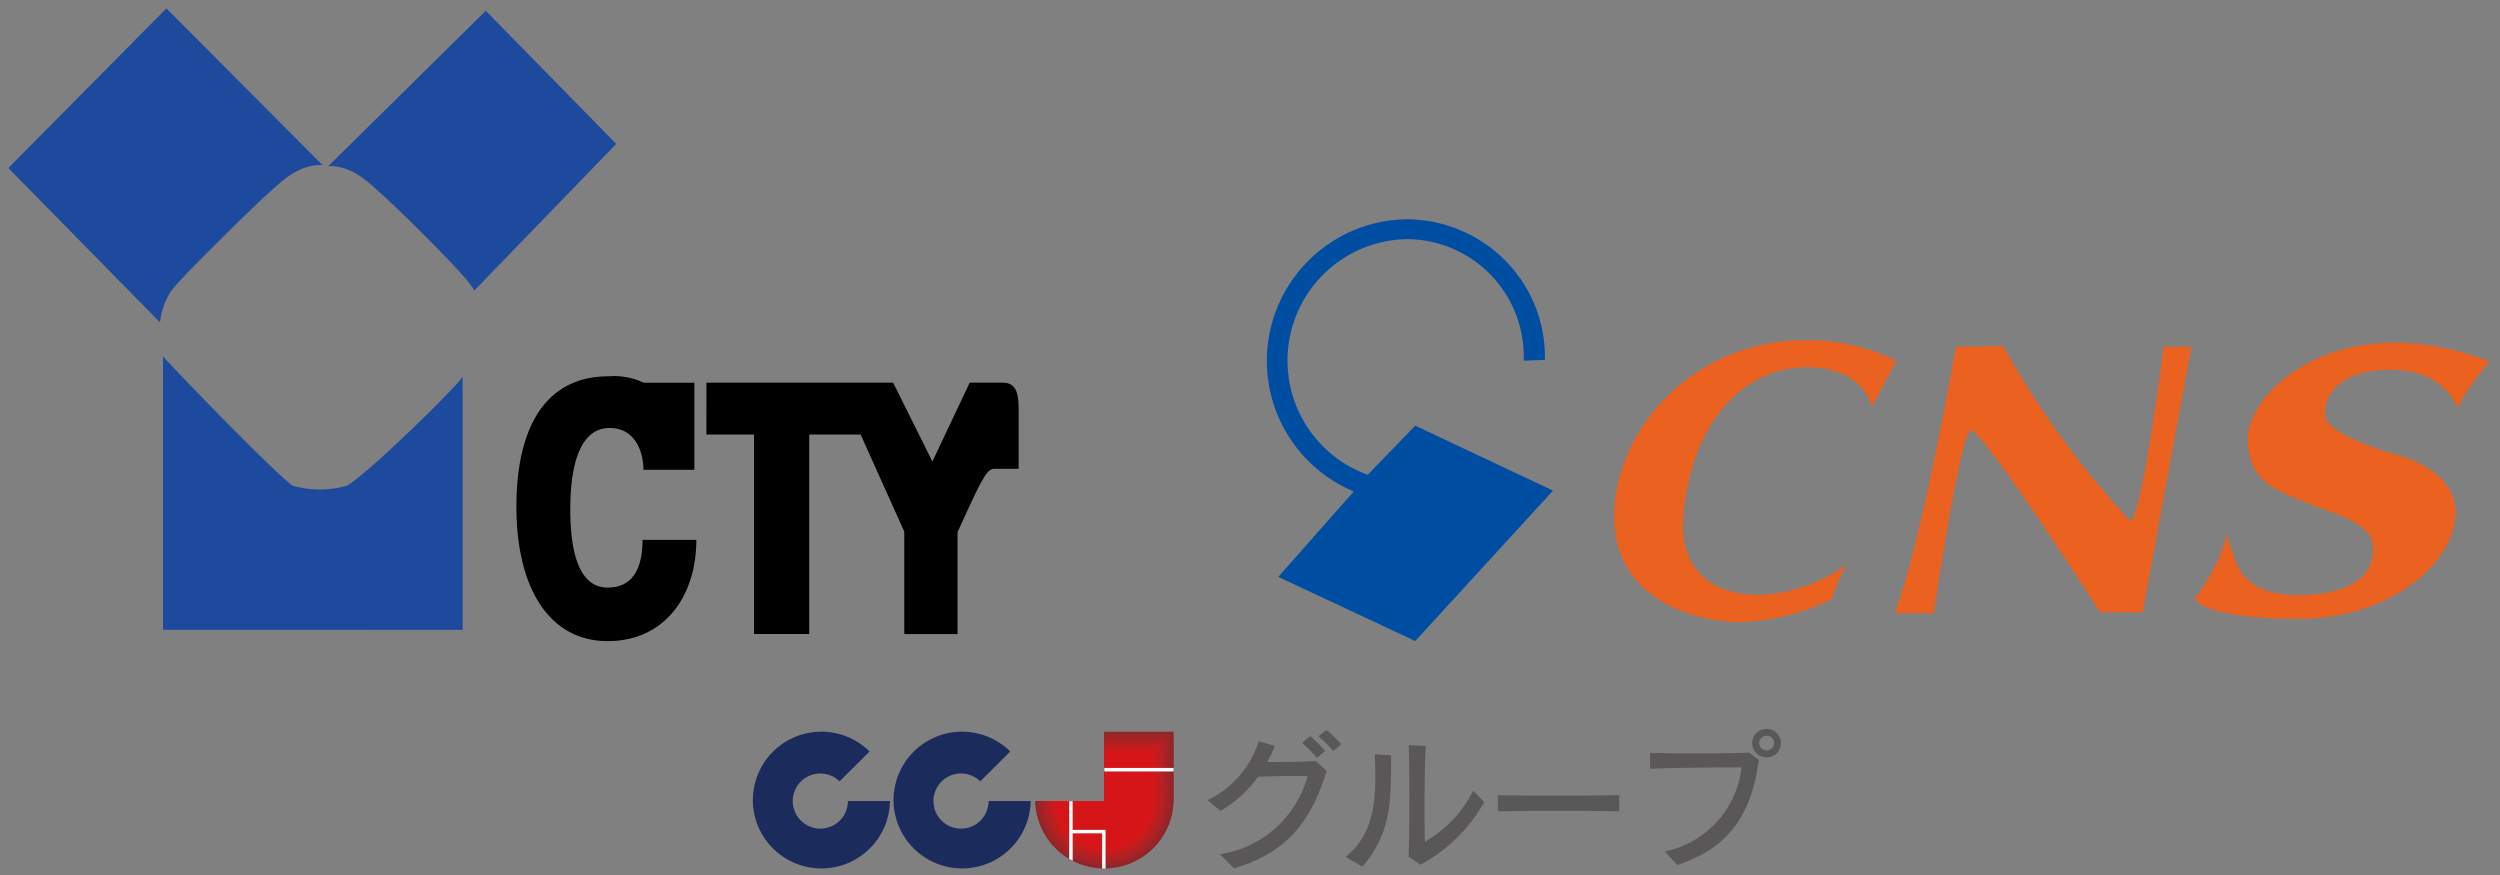 <svg xmlns="http://www.w3.org/2000/svg" xmlns:xlink="http://www.w3.org/1999/xlink" width="160" height="56" viewBox="0 0 160 56"><rect x="0" y="0" width="160" height="56" fill="#808080" stroke="none"/><defs><clipPath id="a"><path d="M204.225,193.357a4.391,4.391,0,0,0,8.781.032h-2.694a1.766,1.766,0,1,1-.531-1.265l1.916-1.91a4.384,4.384,0,0,0-7.468,3.143" transform="translate(-204.225 -188.945)" fill="none" stroke="rgba(0,0,0,0)" stroke-width="1"/></clipPath><radialGradient id="b" cx="0.5" cy="0.5" r="0.499" gradientTransform="matrix(1.002, 0, 0, -1.002, 0.01, 2.002)" gradientUnits="objectBoundingBox"><stop offset="0" stop-color="#1e2973"/><stop offset="0.5" stop-color="#1e2973"/><stop offset="1" stop-color="#1b2b5b"/></radialGradient><clipPath id="c"><path d="M243.175,193.357a4.391,4.391,0,0,0,8.781.032h-2.694a1.766,1.766,0,1,1-.531-1.265l1.916-1.91a4.386,4.386,0,0,0-7.471,3.143" transform="translate(-243.175 -188.945)" fill="none" stroke="rgba(0,0,0,0)" stroke-width="1"/></clipPath><radialGradient id="d" r="0.499" gradientTransform="matrix(1.002, 0, 0, -1.002, 0.012, 2.002)" xlink:href="#b"/></defs><g transform="translate(0.7 0.713)"><path d="M10.116,0l9.99,10.029c-1.644-.094-2.947,1.37-3.475,1.811s-5.8,5.574-6.24,6.29a4.676,4.676,0,0,0-.685,1.962L0,10.217Z" transform="translate(-0.167 -0.175)" fill="#1d4a9d"/><path d="M9.948-.713l10.958,11-.989-.056h-.129A4.476,4.476,0,0,0,17,11.7c-.111.1-.207.189-.291.259-.246.2-1.665,1.565-3.128,3.018a38.536,38.536,0,0,0-3.026,3.178,4.315,4.315,0,0,0-.63,1.811l-.084.8L-.7,10.042ZM19.1,9.548,9.949.363.365,10.043,9.3,19.131a5.289,5.289,0,0,1,.6-1.372c.484-.8,5.855-6,6.316-6.386.068-.057.158-.139.262-.234A6,6,0,0,1,19.1,9.55Z" transform="translate(0 0)" fill="rgba(0,0,0,0)"/><path d="M43.081,114.213v-17.5c1.1,1.234,7.708,8.035,8.344,8.289a6.33,6.33,0,0,0,3.382,0c.962-.405,6.671-5.919,7.448-6.978v16.191Z" transform="translate(-33.348 -74.618)" fill="#1d4a9d"/><path d="M62.515,114.265H42.577V95.39l.666.749c1.344,1.509,7.56,7.838,8.207,8.188a5.323,5.323,0,0,0,1.6.2,4.355,4.355,0,0,0,1.485-.2,27.208,27.208,0,0,0,3.679-3.169,49.058,49.058,0,0,0,3.61-3.683l.685-.937Zm-19.177-.754H61.754v-14.8c-.761.811-1.946,1.984-3.011,2.995a28.78,28.78,0,0,1-3.908,3.32,5.194,5.194,0,0,1-1.782.26,5.853,5.853,0,0,1-1.888-.257c-.137-.054-.5-.2-4.131-3.861-1.438-1.451-2.843-2.9-3.693-3.806Z" transform="translate(-33.227 -74.293)" fill="rgba(0,0,0,0)"/><path d="M99.192.659,89.115,10.6c1.645-.08,2.934,1.4,3.459,1.836s5.812,5.551,5.869,6.142l9.1-9.4Z" transform="translate(-68.803 -0.682)" fill="#1d4a9d"/><path d="M98.891-.052,107.765,9,97.837,19.263l-.076-.788A19.894,19.894,0,0,0,95,15.436c-1.408-1.415-2.746-2.689-2.977-2.883-.084-.07-.18-.16-.291-.263A4.453,4.453,0,0,0,88.938,10.8h-.11l-.989.048ZM106.708,9,98.882,1.021l-9.231,9.107a6,6,0,0,1,2.6,1.609c.1.1.193.18.262.238.29.244,1.766,1.66,3.135,3.038a32.633,32.633,0,0,1,2.561,2.772Z" transform="translate(-68.498 -0.508)" fill="rgba(0,0,0,0)"/><path d="M149.629,102.662h3.258v5.576h-3.258c0-1-.435-2.678-2.172-2.678s-2.511,2.024-2.511,5.2.744,5.014,2.389,5.014,2.234-1.278,2.234-3.053h3.444c0,3.55-1.985,6.479-5.679,6.479s-5.835-3.335-5.835-8.6,1.985-8.348,5.895-8.348a4.447,4.447,0,0,1,2.235.405" transform="translate(-109.148 -78.882)"/><path d="M147.208,119.458a5.348,5.348,0,0,1-4.618-2.49,11.735,11.735,0,0,1-1.6-6.48,11.174,11.174,0,0,1,1.548-6.361,5.307,5.307,0,0,1,1.985-1.759,6.033,6.033,0,0,1,2.74-.6,8.389,8.389,0,0,1,1.6.151,2.458,2.458,0,0,1,.778.254h3.494v6.33h-4.019v-.377a3.091,3.091,0,0,0-.381-1.52,1.525,1.525,0,0,0-1.41-.781,1.688,1.688,0,0,0-1.562,1.187,9.127,9.127,0,0,0-.572,3.637,8.93,8.93,0,0,0,.544,3.546,1.573,1.573,0,0,0,1.464,1.095c.457,0,1.854,0,1.854-2.675v-.377h4.205v.377a7.6,7.6,0,0,1-1.535,4.8A5.618,5.618,0,0,1,147.208,119.458Zm.062-16.944a4.683,4.683,0,0,0-4.1,2.037,10.47,10.47,0,0,0-1.415,5.936,11.011,11.011,0,0,0,1.469,6.062,4.872,4.872,0,0,0,1.7,1.6,4.694,4.694,0,0,0,2.283.556,4.878,4.878,0,0,0,3.928-1.768,6.7,6.7,0,0,0,1.362-3.957h-2.685a4.048,4.048,0,0,1-.553,2.019,2.289,2.289,0,0,1-2.055,1.033,2.351,2.351,0,0,1-2.157-1.538,9.618,9.618,0,0,1-.609-3.854,9.824,9.824,0,0,1,.638-3.947,2.472,2.472,0,0,1,2.256-1.631,2.287,2.287,0,0,1,2.065,1.151,3.693,3.693,0,0,1,.47,1.528h2.511v-4.818h-3.135l-.056-.142a6.149,6.149,0,0,0-1.917-.267Z" transform="translate(-109.023 -78.765)" fill="rgba(0,0,0,0)"/><path d="M194.422,104.018H206.37l2.511,5.046,2.389-5.046h2.142c.774,0,.989.624.989,1.589v3.923H212.85c-.4,0-.59.438-.869.905s-1.489,3.147-1.489,3.147v6.525h-3.409v-6.556l-2.794-6.214H201v12.768h-3.536v-12.77H194.42Z" transform="translate(-149.909 -80.24)"/><path d="M193.922,103.517h12.562l2.268,4.553,2.156-4.553h2.384a1.2,1.2,0,0,1,1.121.63,2.776,2.776,0,0,1,.252,1.336v4.3h-1.931c-.117,0-.245.206-.426.52-.037.065-.076.132-.116.2-.212.356-1.078,2.244-1.435,3.035v6.821h-4.173v-6.853l-2.663-5.917h-2.663v12.77h-4.292v-12.77H193.92Zm12.09.754H194.683v2.565h3.044V119.6H200.5v-12.77h3.916l2.928,6.511v6.262H210v-6.228l.033-.075c.049-.11,1.222-2.7,1.508-3.185.039-.064.076-.128.11-.189.244-.422.519-.9,1.087-.9h1.17v-3.546c0-1.212-.368-1.212-.609-1.212h-1.9l-2.622,5.538Z" transform="translate(-149.789 -80.117)" fill="rgba(0,0,0,0)"/><path d="M351.687,72.371a9.062,9.062,0,0,1,3.411-17.42,8.915,8.915,0,0,1,6.313,2.668,8.761,8.761,0,0,1,2.509,6.333L362.563,64a7.514,7.514,0,0,0-7.42-7.778,7.771,7.771,0,0,0-2.56,15.081l3.04-3.145,8.818,4.157-8.818,9.628-8.767-4.105Z" transform="translate(-265.747 -41.63)" fill="#004ea2"/><path d="M355.6,82.282l-9.477-4.438,4.824-5.462a9.441,9.441,0,0,1,4.034-17.934,9.064,9.064,0,0,1,6.545,2.74,9.435,9.435,0,0,1,2.658,6.64v.363l-2.117.079v-.392a7.6,7.6,0,0,0-2.014-5.242,6.823,6.823,0,0,0-5.023-2.161,7.237,7.237,0,0,0-5.174,2.161,7.421,7.421,0,0,0,2.511,12.1l3.056-3.163,9.528,4.49Zm-8.24-4.694,8.056,3.772,8.283-9.046-8.107-3.822-3.02,3.126-.232-.082a8.171,8.171,0,0,1-3.026-13.43,8,8,0,0,1,5.715-2.385,7.579,7.579,0,0,1,5.581,2.4,8.305,8.305,0,0,1,2.207,5.363l.6-.02a8.661,8.661,0,0,0-2.435-5.751,8.306,8.306,0,0,0-6-2.51,8.685,8.685,0,0,0-3.263,16.7l.488.2Z" transform="translate(-265.628 -41.506)" fill="rgba(0,0,0,0)"/><path d="M460.985,89.733l-1.564,2.946s-.472-2.526-4.173-2.526S448,93.206,447.37,99.465s6.312,6.313,10.435,3.316a9.6,9.6,0,0,0-.939,2.208,14.571,14.571,0,0,1-5.79,1.477c-2.922,0-8.143-1.372-8.143-6.79s4.96-11.259,12.262-11.259a13.07,13.07,0,0,1,5.794,1.316" transform="translate(-340.322 -67.359)" fill="#eb6120"/><path d="M450.952,106.72a10.725,10.725,0,0,1-5.367-1.419,6.546,6.546,0,0,1-2.242-2.208,6.767,6.767,0,0,1-.913-3.539,11.377,11.377,0,0,1,3.5-7.928,12.861,12.861,0,0,1,9.132-3.709h.152a13.346,13.346,0,0,1,5.824,1.358l.336.176-2.255,4.241-.2-1.069c-.017-.088-.482-2.217-3.8-2.217a6.53,6.53,0,0,0-4.813,2.188,11.577,11.577,0,0,0-2.687,6.785,3.947,3.947,0,0,0,4.332,4.833,9.73,9.73,0,0,0,5.5-1.858l.557.489a8.882,8.882,0,0,0-.894,2.076l-.027.192-.174.09A14.807,14.807,0,0,1,450.952,106.72Zm4.266-18.05h-.148a12.1,12.1,0,0,0-8.6,3.487,11.616,11.616,0,0,0-2.425,3.5,9.731,9.731,0,0,0-.857,3.893,5.618,5.618,0,0,0,2.8,5.1,10.127,10.127,0,0,0,4.968,1.307,14.089,14.089,0,0,0,5.454-1.358,5.857,5.857,0,0,1,.329-.911,10.336,10.336,0,0,1-4.774,1.27,4.74,4.74,0,0,1-4.005-1.539,4.649,4.649,0,0,1-1.087-4.12,12.315,12.315,0,0,1,2.883-7.22,7.285,7.285,0,0,1,5.374-2.431,5.037,5.037,0,0,1,3.755,1.386,3.529,3.529,0,0,1,.46.627l1.006-1.892a12.744,12.744,0,0,0-5.13-1.106Z" transform="translate(-340.202 -67.236)" fill="rgba(0,0,0,0)"/><path d="M525.032,90.073s-2.143,12.364-3.912,17.052h2.5S525.3,95.7,525.971,95.44s8.295,11.629,8.295,11.629h2.716l3.128-17h-1.777s-1.406,11.047-2.139,11.154a57.6,57.6,0,0,1-8.143-11.2Z" transform="translate(-400.558 -68.594)" fill="#eb6120"/><path d="M528.1,89.517l.112.194a60.651,60.651,0,0,0,7.748,10.779,37.124,37.124,0,0,0,1.081-5.393c.412-2.623.737-5.171.741-5.2l.042-.33H540.4l-3.268,17.75h-3.243l-.112-.175c-.018-.027-1.784-2.783-3.665-5.574a48.657,48.657,0,0,0-4.185-5.734A40.514,40.514,0,0,0,524.7,101.6c-.475,2.755-.868,5.432-.872,5.461l-.047.323H520.4l.193-.509c1.736-4.6,3.872-16.859,3.893-16.982l.053-.308Zm7.786,11.984-.135-.134a37.387,37.387,0,0,1-2.532-2.912,67.393,67.393,0,0,1-5.555-8.178l-2.484.041c-.337,1.907-2.11,11.725-3.692,16.3h1.632c.124-.83.474-3.131.874-5.432.293-1.683.556-3.037.78-4.023.432-1.9.639-2.113.886-2.2a.449.449,0,0,1,.164-.03h0c.268,0,.582.146,1.944,1.971.724.97,1.674,2.32,2.816,4.013,1.674,2.475,3.288,4.98,3.721,5.65h2.19l2.99-16.241H538.5c-.107.817-.4,3.025-.753,5.219-.259,1.619-.5,2.915-.705,3.848-.38,1.705-.613,2.029-.96,2.079Z" transform="translate(-400.386 -68.47)" fill="rgba(0,0,0,0)"/><path d="M623.629,90.34a13.692,13.692,0,0,0-2.088,3s-.678-2.475-4.278-2.475-4.177,2-4.177,2.577-.256,1.265,4.076,2.738c0,0,4.274.79,4.274,3.838s-4.017,6.79-10.072,6.79-6.621-1.265-6.621-1.265,1.849-2.534,2.008-4.165c0,0,.223.582.442,1.274.282.874.783,2.632,4.172,2.632s4.8-1.265,4.8-2.951-2.35-2.156-4.228-2.943-3.8-1.265-3.8-4.161,5.736-8.572,15.5-4.891" transform="translate(-464.976 -67.914)" fill="#eb6120"/><path d="M611.225,107.064c-5.994,0-6.858-1.24-6.971-1.488l-.09-.2.129-.177c.017-.025,1.791-2.472,1.938-3.98l.734-.1c.009.024.228.6.45,1.295l.015.048c.279.868.745,2.321,3.794,2.321,2.853,0,4.424-.914,4.424-2.574a1.45,1.45,0,0,0-.8-1.237,10.622,10.622,0,0,0-2.081-.929c-.369-.137-.75-.277-1.113-.429-.174-.075-.353-.145-.525-.214-1.728-.7-3.514-1.416-3.514-4.294a4.126,4.126,0,0,1,.678-2.085,8,8,0,0,1,1.912-2.091,10.459,10.459,0,0,1,3.058-1.633,12.7,12.7,0,0,1,4.123-.66,17.749,17.749,0,0,1,6.24,1.227l.513.193-.362.408a12.748,12.748,0,0,0-2.011,2.867l-.388,1.234-.342-1.248a2.823,2.823,0,0,0-.721-1.1,4.4,4.4,0,0,0-3.19-1.1,4.53,4.53,0,0,0-3.174.966,1.854,1.854,0,0,0-.623,1.234v.1a.718.718,0,0,0,.356.711,12.576,12.576,0,0,0,3.44,1.563,8.542,8.542,0,0,1,2.221.81,3.864,3.864,0,0,1,2.336,3.4,6.467,6.467,0,0,1-2.917,4.841A12.632,12.632,0,0,1,611.225,107.064Zm-6.128-1.687c.426.29,1.853.933,6.128.933a11.862,11.862,0,0,0,7.077-2.174,5.73,5.73,0,0,0,2.614-4.238c0-2.7-3.924-3.46-3.963-3.471l-.027-.005-.027-.009c-4.048-1.376-4.354-2.147-4.338-3.012v-.083a2.642,2.642,0,0,1,.854-1.776,5.181,5.181,0,0,1,3.7-1.179,5.265,5.265,0,0,1,3.759,1.349,3.886,3.886,0,0,1,.517.638,16.53,16.53,0,0,1,1.446-1.968,16.653,16.653,0,0,0-5.462-.993,11.94,11.94,0,0,0-3.875.619,9.7,9.7,0,0,0-2.835,1.514,7.237,7.237,0,0,0-1.731,1.886,3.44,3.44,0,0,0-.568,1.695c0,2.37,1.342,2.911,3.04,3.6.175.07.355.143.533.218.348.146.721.284,1.083.417a11.3,11.3,0,0,1,2.237,1.008,2.18,2.18,0,0,1,1.142,1.865,2.816,2.816,0,0,1-1.294,2.419,6.957,6.957,0,0,1-3.89.909c-3.606,0-4.223-1.922-4.519-2.847l-.015-.048-.032-.1a15.4,15.4,0,0,1-1.558,2.838Z" transform="translate(-464.838 -67.792)" fill="rgba(0,0,0,0)"/><g transform="translate(75.881 45.522)"><path d="M330.986,197.319l-.906-.9a6.871,6.871,0,0,0,5.612-5c-.234-.01-.485-.01-.756-.01-.785,0-1.662.028-2.409.047a7.775,7.775,0,0,1-2.4,2.188l-.837-.685a6.269,6.269,0,0,0,3.278-3.772l1.027.3a9.311,9.311,0,0,1-.486,1.031h.486c.868,0,1.849-.019,2.633-.066l.685.647c-.924,2.927-2.316,5.169-5.92,6.22m5.3-7.064a9.265,9.265,0,0,0-.952-.966l.514-.432a9.185,9.185,0,0,1,.962.948Zm1.046-.441a8.995,8.995,0,0,0-.944-.948l.5-.4a8.78,8.78,0,0,1,.952.91Z" transform="translate(-328.589 -187.983)" fill="#595757"/><path d="M330.657,197.591l-1.561-1.553.685-.143a7.275,7.275,0,0,0,3.6-1.788,6.135,6.135,0,0,0,1.581-2.475h-.25c-.632,0-1.34.019-1.965.035l-.247.007a8.2,8.2,0,0,1-2.4,2.137l-.228.136-1.5-1.223.527-.259a5.916,5.916,0,0,0,3.081-3.538l.106-.364,1.8.528-.152.385c-.076.18-.146.351-.222.515.693,0,1.352-.014,1.919-.037a6.99,6.99,0,0,0-.554-.528l-.333-.288,1.1-.927.247.22.021.019.761-.623.242.2a9.008,9.008,0,0,1,.994.951l.248.283-1.08.945-.228-.268-.357.307.629.6-.071.226c-.843,2.671-2.175,5.3-6.175,6.469Zm-.05-1.119.268.266c3.206-1,4.5-3,5.377-5.684l-.39-.371c-.921.049-1.944.057-2.49.057h-1.128l.309-.559c.106-.19.205-.392.3-.608l-.264-.075a6.7,6.7,0,0,1-2.849,3.368l.2.16a7.4,7.4,0,0,0,2.055-1.941l.11-.151.19,0,.434-.011c.629-.017,1.343-.036,1.985-.036.273,0,.533,0,.772.01l.47.019-.117.453a6.917,6.917,0,0,1-1.931,3.295A7.776,7.776,0,0,1,330.606,196.472Z" transform="translate(-328.369 -187.826)" fill="rgba(0,0,0,0)"/><path d="M368.62,200.452l-1.083-.628c1.634-1.314,1.9-3.208,1.9-5.094,0-.487-.019-.985-.037-1.473l1.046.057c0,3.087,0,4.916-1.83,7.139m3.717-.131-.766-.506c.037-1.154.046-2.533.046-3.848,0-1.229-.009-2.4-.037-3.293l1.083.047c-.056,1.031-.076,2.645-.076,4.006,0,.9.009,1.68.019,2.129a7.856,7.856,0,0,0,3.1-3.274l.709.732a10.373,10.373,0,0,1-4.08,4.006" transform="translate(-357.996 -191.216)" fill="#595757"/><path d="M368.5,200.811l-1.839-1.068.427-.343a4.307,4.307,0,0,0,1.441-2.15,8.762,8.762,0,0,0,.323-2.651c0-.493-.02-1.006-.037-1.458l-.016-.413,1.823.1v.358c0,3.149,0,5.05-1.916,7.377Zm-.533-1.182.349.2c1.48-1.923,1.54-3.546,1.543-6.29l-.269-.014c.012.347.022.714.022,1.074a6.677,6.677,0,0,1-1.642,5.029Zm4.141,1-1.135-.754.007-.21c.032-.981.046-2.2.046-3.834,0-1.412-.012-2.485-.037-3.281l-.013-.407,1.877.081-.021.377c-.047.868-.076,2.321-.076,3.985,0,.6,0,1.1.008,1.466a7.926,7.926,0,0,0,2.393-2.785l.245-.465,1.27,1.31-.135.244a10.732,10.732,0,0,1-4.229,4.15Zm-.361-1.146.395.261a9.983,9.983,0,0,0,3.593-3.5l-.156-.161a7.927,7.927,0,0,1-3.007,2.98l-.543.281-.012-.607c0-.215-.019-1-.019-2.137,0-.718.006-2.4.057-3.646l-.294-.013c.018.755.027,1.705.027,2.9,0,1.529-.012,2.7-.04,3.649Z" transform="translate(-357.787 -191.086)" fill="rgba(0,0,0,0)"/><path d="M409.664,207.505v-1.032c.663.019,2.119.028,3.623.028,1.727,0,3.492-.009,4.146-.028v1.032c-1.644-.047-6.06-.047-7.769,0" transform="translate(-390.384 -201.815)" fill="#595757"/><path d="M417.694,207.766l-.391-.011c-.769-.022-2.207-.035-3.849-.035s-3.1.013-3.9.035l-.391.011v-1.811l.391.011c.609.017,1.96.028,3.612.028,1.929,0,3.552-.011,4.134-.028l.392-.011Zm-7.769-1.034v.26c.844-.017,2.119-.026,3.529-.026s2.658.01,3.479.026v-.26c-.88.014-2.453.02-3.765.02C411.8,206.751,410.637,206.743,409.925,206.731Z" transform="translate(-390.265 -201.687)" fill="rgba(0,0,0,0)"/><path d="M453.539,196.888l-.8-.863a6.2,6.2,0,0,0,4.911-5.385c-1.4,0-4.5.028-5.845.094l-.009-1.022c.953.019,2.026.038,3.1.038,1.167,0,2.316-.019,3.249-.047l.609.469c-.486,3.64-2.027,5.666-5.211,6.715M459.264,190a.918.918,0,0,1-.856-.554.9.9,0,0,1,.192-1,.924.924,0,0,1,1-.2.91.91,0,0,1,.569.842.9.9,0,0,1-.261.643.91.91,0,0,1-.645.267m0-1.379a.473.473,0,0,0-.442.285.466.466,0,0,0,.1.513.476.476,0,0,0,.517.1.469.469,0,0,0,.294-.434.451.451,0,0,0-.131-.335.459.459,0,0,0-.336-.135" transform="translate(-422.773 -187.765)" fill="#595757"/><path d="M453.3,197.211l-1.4-1.5.609-.16a6.378,6.378,0,0,0,3.334-2,5.6,5.6,0,0,0,1.237-2.645c-1.509,0-4.169.033-5.389.093l-.4.02-.016-1.8.392.008c.989.02,2.047.038,3.093.038s2.136-.015,3.106-.043a1.285,1.285,0,0,1,2.231-1.066,1.266,1.266,0,0,1,.17,1.437,1.289,1.289,0,0,1-1.293.669,9.065,9.065,0,0,1-1.648,4.36,7.605,7.605,0,0,1-3.8,2.516Zm0-1.111.222.239a6.734,6.734,0,0,0,3.2-2.18,8.285,8.285,0,0,0,1.489-3.936l-.326-.251c-.976.028-2.08.043-3.124.043-.913,0-1.839-.014-2.716-.03v.244c1.5-.054,4.215-.075,5.469-.075h.423l-.045.417a6.385,6.385,0,0,1-1.472,3.471,6.923,6.923,0,0,1-3.122,2.056Zm5.835-7.211c-.028,0-.086,0-.086.092,0,.03,0,.092.086.092.028,0,.087,0,.087-.092,0-.032,0-.094-.085-.094Z" transform="translate(-422.652 -187.651)" fill="rgba(0,0,0,0)"/></g><g transform="translate(47.479 45.74)"><g transform="translate(0 0.373)" clip-path="url(#a)"><rect width="8.781" height="8.825" transform="translate(0 0)" fill="url(#b)"/><path d="M-.5-.5H9.042V9.082H-.5ZM8.281.254H.261V8.328h8.02Z" transform="translate(0.12 0.123)" fill="rgba(0,0,0,0)"/></g><g transform="translate(9.005 0.373)" clip-path="url(#c)"><rect width="8.781" height="8.825" transform="translate(0 0)" fill="url(#d)"/><path d="M-.5-.5H9.042V9.082H-.5ZM8.281.254H.261V8.328h8.02Z" transform="translate(0.12 0.123)" fill="rgba(0,0,0,0)"/></g><g transform="translate(17.676 0)"><path d="M286.816,193.413h-4.429a4.458,4.458,0,0,0,.368,1.63,4.391,4.391,0,0,0,2.433,2.36,4.434,4.434,0,0,0,6.06-4.006v-4.434h-4.431v4.452Z" transform="translate(-281.994 -188.587)" fill="#8d2429"/><path d="M286.313,188.464H291.5v4.823a4.856,4.856,0,0,1-.8,2.525,4.814,4.814,0,0,1-8.819-2.509l-.013-.39h4.443Zm4.431.755h-3.67v4.343l-.318.106h-4.08a4.067,4.067,0,0,0,4.019,3.548,4,4,0,0,0,1.617-.341,4.043,4.043,0,0,0,1.75-1.476,4.106,4.106,0,0,0,.678-2.13Z" transform="translate(-281.87 -188.464)" fill="rgba(0,0,0,0)"/><path d="M291.309,189.078h-4.4V193.5h-4.4a4.441,4.441,0,0,0,.366,1.621,4.366,4.366,0,0,0,2.418,2.346,4.407,4.407,0,0,0,6.024-3.984Z" transform="translate(-282.08 -188.674)" fill="#8f2429"/><path d="M286.4,188.578h5.166v4.8a4.831,4.831,0,0,1-.8,2.512,4.787,4.787,0,0,1-8.771-2.5l-.013-.39H286.4Zm4.4.755h-3.644v4.332l-.328.091h-4.044a4.05,4.05,0,0,0,4,3.523,3.975,3.975,0,0,0,1.607-.339,4.016,4.016,0,0,0,1.741-1.467,4.082,4.082,0,0,0,.674-2.113Z" transform="translate(-281.956 -188.552)" fill="rgba(0,0,0,0)"/><path d="M291.369,189.192H286.99v4.4h-4.377a4.406,4.406,0,0,0,.364,1.612,4.339,4.339,0,0,0,2.4,2.332,4.381,4.381,0,0,0,5.989-3.958Z" transform="translate(-282.168 -188.762)" fill="#902429"/><path d="M286.487,188.692h5.14v4.771a4.8,4.8,0,0,1-.794,2.5,4.759,4.759,0,0,1-8.72-2.479l-.013-.39h4.39Zm4.379.755h-3.618v4.311l-.332.086H282.9a4.037,4.037,0,0,0,3.971,3.5,3.949,3.949,0,0,0,1.6-.337,3.99,3.99,0,0,0,1.73-1.457,4.053,4.053,0,0,0,.67-2.1Z" transform="translate(-282.045 -188.639)" fill="rgba(0,0,0,0)"/><path d="M291.43,189.306h-4.352v4.372h-4.351a4.382,4.382,0,0,0,.362,1.6,4.313,4.313,0,0,0,2.389,2.318,4.355,4.355,0,0,0,5.952-3.935Z" transform="translate(-282.254 -188.85)" fill="#922429"/><path d="M286.575,188.806h5.113v4.745a4.777,4.777,0,0,1-.789,2.484,4.733,4.733,0,0,1-8.671-2.465l-.013-.39h4.364Zm4.352.754h-3.591v4.245l-.3.125h-4.014a3.991,3.991,0,0,0,3.94,3.473,3.923,3.923,0,0,0,1.587-.335,4.019,4.019,0,0,0,2.383-3.536Z" transform="translate(-282.132 -188.727)" fill="rgba(0,0,0,0)"/><path d="M291.49,189.419h-4.326v4.344h-4.325a4.351,4.351,0,0,0,.359,1.592,4.287,4.287,0,0,0,2.375,2.3,4.328,4.328,0,0,0,5.916-3.907Z" transform="translate(-282.341 -188.936)" fill="#932429"/><path d="M286.66,188.919h5.087v4.719a4.752,4.752,0,0,1-.785,2.47,4.709,4.709,0,0,1-8.627-2.455l-.013-.39h4.338Zm4.326.754h-3.565v4.264l-.336.08h-3.957a3.965,3.965,0,0,0,3.914,3.447,3.9,3.9,0,0,0,1.576-.333,3.938,3.938,0,0,0,1.708-1.438,4,4,0,0,0,.661-2.075Z" transform="translate(-282.218 -188.813)" fill="rgba(0,0,0,0)"/><path d="M291.551,189.533h-4.3v4.318h-4.3a4.329,4.329,0,0,0,.357,1.584,4.262,4.262,0,0,0,2.361,2.29,4.3,4.3,0,0,0,5.881-3.887Z" transform="translate(-282.428 -189.024)" fill="#952428"/><path d="M286.746,189.033h5.061v4.692a4.725,4.725,0,0,1-.781,2.457,4.682,4.682,0,0,1-8.579-2.442l-.013-.39h4.312Zm4.3.754h-3.539v4.234l-.333.083h-3.928a3.939,3.939,0,0,0,3.888,3.422,3.871,3.871,0,0,0,1.565-.33,3.967,3.967,0,0,0,2.352-3.49Z" transform="translate(-282.305 -188.901)" fill="rgba(0,0,0,0)"/><path d="M291.615,189.647h-4.277v4.292h-4.273a4.3,4.3,0,0,0,.355,1.573,4.235,4.235,0,0,0,2.348,2.277,4.279,4.279,0,0,0,5.847-3.865Z" transform="translate(-282.515 -189.111)" fill="#962428"/><path d="M286.835,189.147h5.038v4.666a4.7,4.7,0,0,1-.776,2.442,4.657,4.657,0,0,1-8.531-2.428l-.013-.39h4.286Zm4.274.754H287.6v4.2l-.326.1h-3.915a3.913,3.913,0,0,0,3.861,3.4,3.845,3.845,0,0,0,1.555-.328,3.94,3.94,0,0,0,2.336-3.466Z" transform="translate(-282.392 -188.989)" fill="rgba(0,0,0,0)"/><path d="M291.671,189.761h-4.247v4.265h-4.246a4.283,4.283,0,0,0,.353,1.563,4.21,4.21,0,0,0,2.332,2.262,4.249,4.249,0,0,0,5.809-3.839Z" transform="translate(-282.602 -189.199)" fill="#982428"/><path d="M286.921,189.261h5.008V193.9a4.671,4.671,0,0,1-.772,2.429,4.626,4.626,0,0,1-8.479-2.415l-.014-.39h4.262Zm4.247.755h-3.486v4.193l-.341.071h-3.873a3.886,3.886,0,0,0,3.835,3.37,3.819,3.819,0,0,0,1.544-.326,3.914,3.914,0,0,0,2.321-3.443Z" transform="translate(-282.479 -189.076)" fill="rgba(0,0,0,0)"/><path d="M291.732,189.875h-4.221v4.239h-4.22a4.25,4.25,0,0,0,.351,1.553,4.183,4.183,0,0,0,2.318,2.247,4.225,4.225,0,0,0,5.773-3.817Z" transform="translate(-282.688 -189.287)" fill="#992428"/><path d="M287.007,189.375h4.982v4.614a4.645,4.645,0,0,1-.767,2.414,4.6,4.6,0,0,1-8.433-2.4l-.013-.39h4.233Zm4.221.755h-3.46v4.135l-.32.1h-3.867a3.86,3.86,0,0,0,3.809,3.345,3.794,3.794,0,0,0,1.534-.324,3.887,3.887,0,0,0,2.3-3.419Z" transform="translate(-282.565 -189.164)" fill="rgba(0,0,0,0)"/><path d="M291.791,189.989h-4.2V194.2h-4.2a4.22,4.22,0,0,0,.348,1.544,4.158,4.158,0,0,0,2.3,2.234,4.2,4.2,0,0,0,5.737-3.792Z" transform="translate(-282.775 -189.374)" fill="#9b2427"/><path d="M287.094,189.489h4.956v4.587a4.618,4.618,0,0,1-.761,2.4,4.579,4.579,0,0,1-8.388-2.387l-.013-.39H287.1Zm4.2.755h-3.434v4.132l-.335.081h-3.826a3.833,3.833,0,0,0,3.785,3.32,3.769,3.769,0,0,0,1.522-.321,3.86,3.86,0,0,0,2.289-3.4Z" transform="translate(-282.653 -189.251)" fill="rgba(0,0,0,0)"/><path d="M291.853,190.1h-4.169v4.186h-4.168a4.2,4.2,0,0,0,.346,1.535,4.132,4.132,0,0,0,2.289,2.22,4.17,4.17,0,0,0,5.7-3.768Z" transform="translate(-282.862 -189.461)" fill="#9c2427"/><path d="M287.178,189.6h4.93v4.561a4.592,4.592,0,0,1-.761,2.387,4.555,4.555,0,0,1-8.342-2.37l-.014-.39h4.181Zm4.169.754h-3.408v4.074l-.31.117H283.8a3.807,3.807,0,0,0,3.756,3.294,3.742,3.742,0,0,0,1.513-.319,3.835,3.835,0,0,0,2.274-3.373Z" transform="translate(-282.736 -189.338)" fill="rgba(0,0,0,0)"/><path d="M291.913,190.217H287.77v4.16h-4.141a4.172,4.172,0,0,0,.344,1.525,4.106,4.106,0,0,0,2.274,2.206,4.145,4.145,0,0,0,5.666-3.745Z" transform="translate(-282.948 -189.549)" fill="#9d2327"/><path d="M287.266,189.717h4.9v4.535a4.565,4.565,0,0,1-.754,2.374,4.526,4.526,0,0,1-8.291-2.357l-.013-.39h4.154Zm4.143.755h-3.382v4.078l-.334.081h-3.775a3.781,3.781,0,0,0,3.73,3.268,3.716,3.716,0,0,0,1.5-.317,3.808,3.808,0,0,0,2.258-3.349Z" transform="translate(-282.824 -189.427)" fill="rgba(0,0,0,0)"/><path d="M291.974,190.331h-4.116v4.133h-4.115a4.142,4.142,0,0,0,.342,1.515,4.079,4.079,0,0,0,2.26,2.193,4.119,4.119,0,0,0,5.63-3.721Z" transform="translate(-283.036 -189.637)" fill="#9f2326"/><path d="M287.353,189.831h4.877v4.509a4.539,4.539,0,0,1-.75,2.36,4.5,4.5,0,0,1-8.242-2.347l-.013-.39h4.128Zm4.116.755h-3.355v4.051l-.333.085h-3.75a3.756,3.756,0,0,0,3.7,3.244,3.689,3.689,0,0,0,1.492-.315,3.781,3.781,0,0,0,2.242-3.326Z" transform="translate(-282.912 -189.514)" fill="rgba(0,0,0,0)"/><path d="M292.031,190.445h-4.09v4.107h-4.089a4.114,4.114,0,0,0,.339,1.509,4.054,4.054,0,0,0,2.245,2.178,4.092,4.092,0,0,0,5.594-3.7Z" transform="translate(-283.122 -189.724)" fill="#a02326"/><path d="M287.439,189.945h4.849v4.482a4.512,4.512,0,0,1-.746,2.346,4.473,4.473,0,0,1-8.194-2.331l-.013-.39h4.1Zm4.09.755H288.2v4.009l-.323.1h-3.729a3.729,3.729,0,0,0,3.677,3.22,3.665,3.665,0,0,0,1.482-.313,3.755,3.755,0,0,0,2.226-3.3Z" transform="translate(-282.998 -189.602)" fill="rgba(0,0,0,0)"/><path d="M292.094,190.559H288.03v4.081h-4.063a4.094,4.094,0,0,0,.337,1.5,4.028,4.028,0,0,0,2.231,2.164,4.064,4.064,0,0,0,5.556-3.677Z" transform="translate(-283.208 -189.812)" fill="#a22226"/><path d="M287.526,190.059h4.825v4.456a4.486,4.486,0,0,1-.741,2.332,4.446,4.446,0,0,1-8.146-2.315l-.013-.39h4.076Zm4.064.755h-3.3v4l-.337.075h-3.692a3.7,3.7,0,0,0,3.651,3.193,3.639,3.639,0,0,0,1.472-.31,3.728,3.728,0,0,0,2.21-3.279Z" transform="translate(-283.085 -189.689)" fill="rgba(0,0,0,0)"/><path d="M292.156,190.673h-4.038v4.055h-4.033a4.066,4.066,0,0,0,.335,1.486,4,4,0,0,0,2.217,2.15,4.04,4.04,0,0,0,5.522-3.65Z" transform="translate(-283.297 -189.9)" fill="#a32326"/><path d="M287.614,190.173h4.8v4.43a4.459,4.459,0,0,1-.737,2.319,4.42,4.42,0,0,1-8.1-2.3l-.013-.39h4.05Zm4.038.754h-3.277v3.978l-.337.075h-3.666A3.676,3.676,0,0,0,288,198.147a3.614,3.614,0,0,0,1.461-.308,3.7,3.7,0,0,0,2.2-3.255Z" transform="translate(-283.173 -189.777)" fill="rgba(0,0,0,0)"/><path d="M292.216,190.786H288.2v4.028h-4.01a4.044,4.044,0,0,0,.333,1.477,3.976,3.976,0,0,0,2.2,2.137,4.013,4.013,0,0,0,5.486-3.627Z" transform="translate(-283.383 -189.986)" fill="#a52325"/><path d="M287.7,190.286h4.772v4.4a4.433,4.433,0,0,1-.732,2.3,4.4,4.4,0,0,1-8.053-2.29l-.014-.39H287.7Zm4.011.754h-3.25v3.953l-.339.075h-3.638a3.646,3.646,0,0,0,3.6,3.138,3.587,3.587,0,0,0,1.45-.306,3.676,3.676,0,0,0,2.179-3.233Z" transform="translate(-283.258 -189.863)" fill="rgba(0,0,0,0)"/><path d="M292.276,190.9h-3.985v4h-3.984a4.011,4.011,0,0,0,.331,1.467,3.95,3.95,0,0,0,2.189,2.124,3.99,3.99,0,0,0,5.452-3.6Z" transform="translate(-283.47 -190.074)" fill="#a72225"/><path d="M287.786,190.4h4.746v4.376a4.406,4.406,0,0,1-.728,2.291,4.368,4.368,0,0,1-8-2.276l-.013-.39h4Zm3.985.754h-3.224v3.9l-.318.106H284.6a3.625,3.625,0,0,0,3.572,3.116,3.561,3.561,0,0,0,1.44-.3,3.649,3.649,0,0,0,2.163-3.21Z" transform="translate(-283.346 -189.951)" fill="rgba(0,0,0,0)"/><path d="M292.337,191.014H288.38v3.975h-3.957a3.985,3.985,0,0,0,.329,1.458,3.924,3.924,0,0,0,2.174,2.108,3.961,3.961,0,0,0,5.414-3.579Z" transform="translate(-283.557 -190.161)" fill="#a82224"/><path d="M287.874,190.514h4.718v4.351a4.379,4.379,0,0,1-.724,2.277,4.339,4.339,0,0,1-7.953-2.26l-.013-.39h3.971Zm3.957.754h-3.2v3.975h-3.924a3.6,3.6,0,0,0,3.545,3.091,3.534,3.534,0,0,0,1.429-.3,3.621,3.621,0,0,0,2.148-3.186Z" transform="translate(-283.433 -190.039)" fill="rgba(0,0,0,0)"/><path d="M292.4,191.128h-3.932v3.949h-3.932a3.965,3.965,0,0,0,.326,1.448,3.9,3.9,0,0,0,2.16,2.092,3.936,3.936,0,0,0,5.378-3.557Z" transform="translate(-283.643 -190.249)" fill="#a92224"/><path d="M287.961,190.628h4.694v4.325a4.351,4.351,0,0,1-.719,2.263,4.316,4.316,0,0,1-7.908-2.249l-.014-.39h3.947Zm3.933.754h-3.172v3.853l-.326.1h-3.572a3.569,3.569,0,0,0,3.519,3.065,3.509,3.509,0,0,0,1.418-.3,3.6,3.6,0,0,0,2.131-3.163Z" transform="translate(-283.519 -190.126)" fill="rgba(0,0,0,0)"/><path d="M292.457,191.242H288.55v3.923h-3.905a3.935,3.935,0,0,0,.324,1.438,3.872,3.872,0,0,0,2.145,2.081,3.909,3.909,0,0,0,5.343-3.532Z" transform="translate(-283.73 -190.337)" fill="#ab2224"/><path d="M288.047,190.742h4.668v4.3a4.325,4.325,0,0,1-.715,2.249,4.289,4.289,0,0,1-7.858-2.236l-.013-.39h3.918Zm3.907.755h-3.146v3.923h-3.871a3.543,3.543,0,0,0,3.492,3.04,3.482,3.482,0,0,0,1.407-.3,3.569,3.569,0,0,0,2.117-3.14Z" transform="translate(-283.606 -190.214)" fill="rgba(0,0,0,0)"/><path d="M292.517,191.356h-3.881v3.9h-3.881a3.9,3.9,0,0,0,.323,1.428,3.846,3.846,0,0,0,2.13,2.067,3.882,3.882,0,0,0,5.307-3.508Z" transform="translate(-283.815 -190.424)" fill="#ac2124"/><path d="M288.134,190.856h4.642v4.273a4.3,4.3,0,0,1-.711,2.236,4.262,4.262,0,0,1-7.81-2.219l-.013-.39h3.892Zm3.881.754h-3.12v3.827l-.342.07h-3.5a3.517,3.517,0,0,0,3.466,3.014,3.456,3.456,0,0,0,1.4-.295,3.546,3.546,0,0,0,2.1-3.116Z" transform="translate(-283.693 -190.301)" fill="rgba(0,0,0,0)"/><path d="M292.579,191.47h-3.854v3.871h-3.853a3.874,3.874,0,0,0,.32,1.418,3.819,3.819,0,0,0,2.116,2.053,3.857,3.857,0,0,0,5.272-3.485Z" transform="translate(-283.904 -190.512)" fill="#ad2124"/><path d="M288.221,190.97h4.616v4.248a4.275,4.275,0,0,1-.706,2.222,4.235,4.235,0,0,1-7.759-2.207l-.013-.39h3.866Zm3.854.755h-3.093V195.6h-3.819a3.491,3.491,0,0,0,3.44,2.989,3.431,3.431,0,0,0,1.388-.293,3.517,3.517,0,0,0,2.085-3.093Z" transform="translate(-283.781 -190.389)" fill="rgba(0,0,0,0)"/><path d="M292.638,191.584H288.81v3.844h-3.827a3.858,3.858,0,0,0,.318,1.409,3.794,3.794,0,0,0,2.1,2.039,3.831,3.831,0,0,0,5.236-3.461Z" transform="translate(-283.989 -190.599)" fill="#af2123"/><path d="M288.306,191.084h4.589v4.22a4.246,4.246,0,0,1-.7,2.208,4.21,4.21,0,0,1-7.713-2.193l-.013-.39h3.84Zm3.828.755h-3.067v3.729l-.313.115h-3.479a3.465,3.465,0,0,0,3.413,2.964,3.4,3.4,0,0,0,1.377-.291,3.49,3.49,0,0,0,2.07-3.069Z" transform="translate(-283.866 -190.477)" fill="rgba(0,0,0,0)"/><path d="M292.7,191.7h-3.8v3.818H285.1a3.824,3.824,0,0,0,.316,1.4,3.768,3.768,0,0,0,2.087,2.025,3.807,3.807,0,0,0,5.2-3.436Z" transform="translate(-284.077 -190.687)" fill="#b12023"/><path d="M288.394,191.2h4.566v4.193a4.221,4.221,0,0,1-.7,2.195,4.185,4.185,0,0,1-7.666-2.18l-.013-.39H288.4Zm3.8.755h-3.044v3.818h-3.766a3.439,3.439,0,0,0,3.387,2.938,3.378,3.378,0,0,0,1.366-.288,3.464,3.464,0,0,0,2.054-3.046Z" transform="translate(-283.954 -190.565)" fill="rgba(0,0,0,0)"/><path d="M292.759,191.812h-3.775V195.6h-3.775a3.8,3.8,0,0,0,.314,1.39,3.742,3.742,0,0,0,2.072,2.012,3.777,3.777,0,0,0,5.165-3.412Z" transform="translate(-284.163 -190.775)" fill="#b22022"/><path d="M288.48,191.312h4.536v4.167a4.193,4.193,0,0,1-.693,2.18,4.157,4.157,0,0,1-7.617-2.167l-.013-.39h3.787Zm3.775.755h-3.014v3.7l-.326.1H285.5a3.413,3.413,0,0,0,3.361,2.912,3.353,3.353,0,0,0,1.355-.286,3.437,3.437,0,0,0,2.038-3.022Z" transform="translate(-284.04 -190.652)" fill="rgba(0,0,0,0)"/><path d="M292.819,191.925H289.07v3.765h-3.749a3.779,3.779,0,0,0,.311,1.38,3.714,3.714,0,0,0,2.058,2,3.752,3.752,0,0,0,5.128-3.39Z" transform="translate(-284.25 -190.861)" fill="#b32022"/><path d="M288.568,191.425h4.51v4.141a4.166,4.166,0,0,1-.685,2.167,4.131,4.131,0,0,1-7.569-2.153l-.013-.39h3.762Zm3.749.755h-2.988v3.765h-3.713a3.387,3.387,0,0,0,3.334,2.887,3.327,3.327,0,0,0,1.345-.284,3.411,3.411,0,0,0,2.022-3Z" transform="translate(-284.128 -190.738)" fill="rgba(0,0,0,0)"/><path d="M292.881,192.039h-3.724v3.739h-3.722a3.751,3.751,0,0,0,.31,1.37,3.69,3.69,0,0,0,2.044,1.983,3.725,3.725,0,0,0,5.092-3.366Z" transform="translate(-284.337 -190.949)" fill="#b52022"/><path d="M288.653,191.539h4.484v4.115a4.14,4.14,0,0,1-.685,2.153,4.106,4.106,0,0,1-7.522-2.142l-.014-.39h3.736Zm3.724.754h-2.963v3.637l-.322.1h-3.365a3.361,3.361,0,0,0,3.308,2.861,3.3,3.3,0,0,0,1.335-.282,3.384,3.384,0,0,0,2.006-2.975Z" transform="translate(-284.213 -190.826)" fill="rgba(0,0,0,0)"/><path d="M292.94,192.153h-3.7v3.712h-3.7a3.723,3.723,0,0,0,.3,1.358,3.664,3.664,0,0,0,2.03,1.969,3.7,3.7,0,0,0,5.058-3.343Z" transform="translate(-284.423 -191.036)" fill="#b62022"/><path d="M288.735,191.653h4.458v4.089a4.115,4.115,0,0,1-.68,2.139,4.079,4.079,0,0,1-7.474-2.125l-.013-.39h3.709Zm3.7.754H289.5v3.712h-3.66a3.334,3.334,0,0,0,3.284,2.836,3.275,3.275,0,0,0,1.325-.279,3.358,3.358,0,0,0,1.99-2.952Z" transform="translate(-284.299 -190.914)" fill="rgba(0,0,0,0)"/><path d="M293,192.267h-3.671v3.686h-3.67a3.7,3.7,0,0,0,.3,1.351,3.638,3.638,0,0,0,2.015,1.954,3.672,3.672,0,0,0,5.02-3.319Z" transform="translate(-284.511 -191.124)" fill="#b82021"/><path d="M288.827,191.767h4.432v4.062a4.087,4.087,0,0,1-.676,2.125,4.052,4.052,0,0,1-7.423-2.112l-.013-.39h3.683Zm3.671.754h-2.91v3.585l-.322.1h-3.312a3.307,3.307,0,0,0,3.255,2.81,3.25,3.25,0,0,0,1.314-.277,3.332,3.332,0,0,0,1.978-2.93Z" transform="translate(-284.388 -191.001)" fill="rgba(0,0,0,0)"/><path d="M293.062,192.381h-3.644v3.659h-3.644a3.67,3.67,0,0,0,.3,1.341,3.613,3.613,0,0,0,2,1.941,3.646,3.646,0,0,0,4.984-3.294Z" transform="translate(-284.598 -191.212)" fill="#b92021"/><path d="M288.914,191.881h4.405v4.037a4.062,4.062,0,0,1-.671,2.113,4.027,4.027,0,0,1-7.378-2.1l-.013-.39h3.653Zm3.644.754h-2.883v3.659h-3.607a3.283,3.283,0,0,0,3.229,2.785,3.219,3.219,0,0,0,1.3-.275,3.3,3.3,0,0,0,1.96-2.906Z" transform="translate(-284.474 -191.089)" fill="rgba(0,0,0,0)"/><path d="M293.122,192.5H289.5v3.633h-3.618a3.649,3.649,0,0,0,.3,1.332,3.586,3.586,0,0,0,1.987,1.927,3.621,3.621,0,0,0,4.949-3.271Z" transform="translate(-284.684 -191.3)" fill="#ba1e21"/><path d="M289,192h4.38v4.01a4.035,4.035,0,0,1-.667,2.1,4,4,0,0,1-7.327-2.085l-.014-.39H289Zm3.618.755h-2.858v3.526l-.317.107H286.18a3.253,3.253,0,0,0,3.2,2.759,3.2,3.2,0,0,0,1.294-.272,3.278,3.278,0,0,0,1.944-2.883Z" transform="translate(-284.561 -191.178)" fill="rgba(0,0,0,0)"/><path d="M293.182,192.609H289.59v3.606H286a3.618,3.618,0,0,0,.3,1.322,3.562,3.562,0,0,0,1.972,1.912,3.593,3.593,0,0,0,4.912-3.247Z" transform="translate(-284.771 -191.387)" fill="#bc1e20"/><path d="M289.086,192.109h4.353v3.984a4.007,4.007,0,0,1-.662,2.084,3.975,3.975,0,0,1-7.282-2.071l-.014-.39h3.6Zm3.592.755h-2.831v3.495l-.314.112h-3.24a3.217,3.217,0,0,0,3.173,2.734,3.17,3.17,0,0,0,1.282-.271,3.252,3.252,0,0,0,1.929-2.86Z" transform="translate(-284.647 -191.264)" fill="rgba(0,0,0,0)"/><path d="M293.243,192.723H289.68V196.3h-3.564a3.591,3.591,0,0,0,.3,1.312,3.534,3.534,0,0,0,1.958,1.9,3.568,3.568,0,0,0,4.877-3.224Z" transform="translate(-284.858 -191.474)" fill="#bd1e20"/><path d="M289.176,192.223H293.5v3.957a3.983,3.983,0,0,1-2.365,3.508,3.936,3.936,0,0,1-5.2-2.046,3.957,3.957,0,0,1-.327-1.449l-.013-.39h3.577Zm3.566.754h-2.8v3.445l-.3.136h-3.234a3.2,3.2,0,0,0,3.149,2.709,3.143,3.143,0,0,0,1.272-.269,3.224,3.224,0,0,0,1.912-2.836Z" transform="translate(-284.735 -191.351)" fill="rgba(0,0,0,0)"/><path d="M293.3,192.837h-3.539v3.554h-3.539a3.566,3.566,0,0,0,.294,1.3,3.509,3.509,0,0,0,1.944,1.885,3.541,3.541,0,0,0,4.841-3.2Z" transform="translate(-284.944 -191.562)" fill="#be1e1f"/><path d="M289.26,192.337h4.3v3.931a3.957,3.957,0,0,1-2.349,3.485,3.882,3.882,0,0,1-1.569.33,3.934,3.934,0,0,1-3.921-3.8l-.013-.39h3.552Zm3.539.755h-2.778v3.443l-.313.114h-3.189a3.187,3.187,0,0,0,3.125,2.683,3.12,3.12,0,0,0,1.262-.266,3.2,3.2,0,0,0,1.9-2.813Z" transform="translate(-284.821 -191.439)" fill="rgba(0,0,0,0)"/><path d="M293.363,192.951H289.85v3.528h-3.512a3.539,3.539,0,0,0,.291,1.293,3.482,3.482,0,0,0,1.929,1.871,3.515,3.515,0,0,0,4.805-3.176Z" transform="translate(-285.031 -191.649)" fill="#c01d1f"/><path d="M289.345,192.451h4.275v3.905a3.931,3.931,0,0,1-2.336,3.461,3.856,3.856,0,0,1-1.559.328,3.907,3.907,0,0,1-3.895-3.777l-.014-.39h3.526Zm3.514.754h-2.753v3.416l-.314.112H286.63a3.149,3.149,0,0,0,3.1,2.657,3.094,3.094,0,0,0,1.251-.264,3.169,3.169,0,0,0,1.881-2.792Z" transform="translate(-284.907 -191.526)" fill="rgba(0,0,0,0)"/><path d="M293.425,193.064h-3.488v3.5h-3.486a3.511,3.511,0,0,0,.289,1.283,3.456,3.456,0,0,0,1.914,1.858,3.488,3.488,0,0,0,4.77-3.152Z" transform="translate(-285.118 -191.736)" fill="#c21d1e"/><path d="M289.433,192.564h4.249v3.875a3.9,3.9,0,0,1-2.318,3.438,3.859,3.859,0,0,1-5.1-2.005,3.877,3.877,0,0,1-.32-1.42l-.013-.39h3.5Zm3.488.755h-2.727v3.3l-.247.2h-3.2a3.126,3.126,0,0,0,3.07,2.63,3.067,3.067,0,0,0,1.241-.262,3.147,3.147,0,0,0,1.865-2.766Z" transform="translate(-284.994 -191.613)" fill="rgba(0,0,0,0)"/><path d="M293.485,193.178h-3.461v3.475h-3.46a3.484,3.484,0,0,0,.288,1.274,3.431,3.431,0,0,0,1.9,1.843,3.463,3.463,0,0,0,4.734-3.129Z" transform="translate(-285.205 -191.824)" fill="#c31d1e"/><path d="M289.52,192.678h4.222v3.852a3.878,3.878,0,0,1-2.3,3.415,3.8,3.8,0,0,1-1.538.324,3.853,3.853,0,0,1-3.841-3.726l-.014-.39h3.473Zm3.461.755h-2.7v3.376l-.323.1h-3.1a3.1,3.1,0,0,0,3.044,2.607,3.043,3.043,0,0,0,1.23-.259,3.119,3.119,0,0,0,1.849-2.743Z" transform="translate(-285.081 -191.701)" fill="rgba(0,0,0,0)"/><path d="M293.543,193.292h-3.435v3.449h-3.434a3.463,3.463,0,0,0,.285,1.264,3.4,3.4,0,0,0,1.888,1.831,3.441,3.441,0,0,0,4.7-3.107Z" transform="translate(-285.291 -191.911)" fill="#c51d1e"/><path d="M289.607,192.792H293.8v3.826a3.852,3.852,0,0,1-2.283,3.391,3.778,3.778,0,0,1-1.527.321,3.827,3.827,0,0,1-3.816-3.7l-.014-.39h3.447Zm3.435.755h-2.674v3.3l-.287.151h-3.109a3.069,3.069,0,0,0,3.017,2.582,3.016,3.016,0,0,0,1.218-.257,3.093,3.093,0,0,0,1.833-2.716Z" transform="translate(-285.168 -191.789)" fill="rgba(0,0,0,0)"/><path d="M293.606,193.406H290.2v3.422H286.79a3.433,3.433,0,0,0,.283,1.255,3.378,3.378,0,0,0,1.872,1.816,3.411,3.411,0,0,0,4.662-3.082Z" transform="translate(-285.378 -191.999)" fill="#c61d1d"/><path d="M289.693,192.906h4.169v3.8a3.825,3.825,0,0,1-2.27,3.368,3.781,3.781,0,0,1-5-1.967,3.8,3.8,0,0,1-.314-1.391l-.013-.39h3.421Zm3.408.754h-2.647v3.324l-.323.1h-3.044a3.043,3.043,0,0,0,2.991,2.556,2.99,2.99,0,0,0,1.209-.255,3.066,3.066,0,0,0,1.818-2.7Z" transform="translate(-285.254 -191.876)" fill="rgba(0,0,0,0)"/><path d="M293.665,193.52h-3.383v3.4H286.9a3.411,3.411,0,0,0,.281,1.245,3.353,3.353,0,0,0,1.857,1.8,3.384,3.384,0,0,0,4.627-3.057Z" transform="translate(-285.465 -192.086)" fill="#c71c1d"/><path d="M289.78,193.02h4.144v3.772a3.8,3.8,0,0,1-2.255,3.345,3.726,3.726,0,0,1-1.507.318,3.776,3.776,0,0,1-3.764-3.65l-.014-.39h3.395Zm3.383.755h-2.622v3.271l-.3.125H287.2a3.015,3.015,0,0,0,2.964,2.529,2.965,2.965,0,0,0,1.2-.253,3.04,3.04,0,0,0,1.8-2.669Z" transform="translate(-285.341 -191.964)" fill="rgba(0,0,0,0)"/><path d="M293.726,193.634H290.37V197h-3.355a3.384,3.384,0,0,0,.279,1.235,3.327,3.327,0,0,0,1.843,1.787,3.358,3.358,0,0,0,4.59-3.034Z" transform="translate(-285.552 -192.174)" fill="#c91b1d"/><path d="M289.867,193.134h4.117v3.747a3.772,3.772,0,0,1-2.239,3.32,3.7,3.7,0,0,1-1.5.315,3.749,3.749,0,0,1-3.734-3.624l-.014-.39h3.368Zm3.356.755h-2.595v3.231l-.294.14h-3.023a2.992,2.992,0,0,0,2.938,2.5,2.939,2.939,0,0,0,1.188-.251,3.013,3.013,0,0,0,1.786-2.649Z" transform="translate(-285.429 -192.051)" fill="rgba(0,0,0,0)"/><path d="M293.786,193.748h-3.332v3.343h-3.329a3.359,3.359,0,0,0,.276,1.225,3.3,3.3,0,0,0,1.828,1.774,3.332,3.332,0,0,0,4.554-3.011Z" transform="translate(-285.638 -192.262)" fill="#ca1a1c"/><path d="M289.952,193.248h4.091v3.721a3.745,3.745,0,0,1-2.223,3.3,3.7,3.7,0,0,1-4.888-1.925,3.727,3.727,0,0,1-.3-1.362l-.014-.39h3.338Zm3.33.754h-2.569v3.2l-.291.144h-3a2.985,2.985,0,0,0,.207.7,2.951,2.951,0,0,0,2.7,1.78,2.913,2.913,0,0,0,1.178-.248,2.987,2.987,0,0,0,1.77-2.626Z" transform="translate(-285.516 -192.139)" fill="rgba(0,0,0,0)"/><path d="M293.847,193.862h-3.3v3.32h-3.3a3.324,3.324,0,0,0,.274,1.215,3.274,3.274,0,0,0,1.814,1.759,3.3,3.3,0,0,0,4.515-2.988Z" transform="translate(-285.725 -192.349)" fill="#cb1a1c"/><path d="M290.04,193.362H294.1v3.7a3.719,3.719,0,0,1-2.207,3.274,3.647,3.647,0,0,1-1.475.311,3.693,3.693,0,0,1-3.684-3.573l-.013-.39h3.316Zm3.3.754H290.8v3.169l-.288.151h-2.976a2.941,2.941,0,0,0,2.886,2.454,2.887,2.887,0,0,0,1.167-.246,2.96,2.96,0,0,0,1.754-2.6Z" transform="translate(-285.602 -192.226)" fill="rgba(0,0,0,0)"/><path d="M293.907,193.976H290.63v3.291h-3.277a3.3,3.3,0,0,0,.272,1.207,3.248,3.248,0,0,0,1.8,1.746,3.279,3.279,0,0,0,4.483-2.963Z" transform="translate(-285.811 -192.436)" fill="#cd1a1c"/><path d="M290.125,193.476h4.039v3.669a3.7,3.7,0,0,1-2.192,3.251,3.622,3.622,0,0,1-1.465.309,3.674,3.674,0,0,1-3.66-3.547l-.014-.39h3.29Zm3.278.754h-2.517v3.187l-.321.1h-2.92a2.911,2.911,0,0,0,2.858,2.428,2.86,2.86,0,0,0,1.157-.244,2.935,2.935,0,0,0,1.739-2.58Z" transform="translate(-285.687 -192.313)" fill="rgba(0,0,0,0)"/><path d="M293.968,194.09h-3.251v3.265h-3.25a3.276,3.276,0,0,0,.27,1.2,3.222,3.222,0,0,0,1.785,1.732,3.253,3.253,0,0,0,4.447-2.94Z" transform="translate(-285.899 -192.524)" fill="#ce191b"/><path d="M290.211,193.59h4.012v3.643a3.666,3.666,0,0,1-2.176,3.228,3.6,3.6,0,0,1-1.454.306,3.654,3.654,0,0,1-3.635-3.521l-.014-.39h3.264Zm3.251.754h-2.49v3.136l-.3.128h-2.908a2.888,2.888,0,0,0,2.832,2.405,2.836,2.836,0,0,0,1.146-.242,2.907,2.907,0,0,0,1.724-2.555Z" transform="translate(-285.773 -192.401)" fill="rgba(0,0,0,0)"/><path d="M294.028,194.2H290.8v3.244h-3.224a3.248,3.248,0,0,0,.268,1.187,3.2,3.2,0,0,0,1.771,1.718,3.226,3.226,0,0,0,4.41-2.916Z" transform="translate(-285.986 -192.61)" fill="#d0191b"/><path d="M290.3,193.7h3.986v3.622a3.639,3.639,0,0,1-2.16,3.2,3.606,3.606,0,0,1-4.753-1.871,3.615,3.615,0,0,1-.3-1.323l-.013-.39H290.3Zm3.225.754H291.06V197.7h-3.185a2.859,2.859,0,0,0,2.805,2.377,2.808,2.808,0,0,0,1.135-.24,2.881,2.881,0,0,0,1.708-2.533Z" transform="translate(-285.861 -192.488)" fill="rgba(0,0,0,0)"/><path d="M294.092,194.317h-3.2v3.212h-3.2a3.221,3.221,0,0,0,.266,1.177,3.17,3.17,0,0,0,1.756,1.7,3.2,3.2,0,0,0,4.375-2.892Z" transform="translate(-286.075 -192.699)" fill="#d1181a"/><path d="M290.385,193.817h3.957v3.59a3.613,3.613,0,0,1-2.144,3.181,3.571,3.571,0,0,1-4.716-1.855,3.589,3.589,0,0,1-.3-1.314l-.014-.39h3.211Zm3.2.754h-2.435v3.07l-.292.142h-2.866a2.834,2.834,0,0,0,2.782,2.352,2.783,2.783,0,0,0,1.125-.238,2.854,2.854,0,0,0,1.692-2.509Z" transform="translate(-285.948 -192.576)" fill="rgba(0,0,0,0)"/><path d="M294.148,194.431h-3.173v3.185H287.8a3.2,3.2,0,0,0,.263,1.168,3.145,3.145,0,0,0,1.742,1.69,3.174,3.174,0,0,0,4.339-2.868Z" transform="translate(-286.158 -192.786)" fill="#d2181a"/><path d="M290.472,193.931h3.934V197.5a3.587,3.587,0,0,1-2.131,3.158,3.518,3.518,0,0,1-1.423.3,3.565,3.565,0,0,1-3.554-3.445l-.014-.39h3.186Zm3.173.755h-2.412v3.033l-.284.151H288.1a2.808,2.808,0,0,0,2.752,2.327,2.759,2.759,0,0,0,1.115-.235,2.828,2.828,0,0,0,1.674-2.486Z" transform="translate(-286.035 -192.663)" fill="rgba(0,0,0,0)"/><path d="M294.21,194.545h-3.147V197.7h-3.146a3.169,3.169,0,0,0,.262,1.158,3.118,3.118,0,0,0,1.727,1.676,3.148,3.148,0,0,0,4.3-2.845Z" transform="translate(-286.246 -192.874)" fill="#d41819"/><path d="M290.56,194.045h3.908v3.537a3.56,3.56,0,0,1-2.113,3.135,3.52,3.52,0,0,1-4.647-1.828,3.536,3.536,0,0,1-.292-1.295l-.014-.39h3.159Zm3.147.755h-2.386v3.052l-.317.107h-2.788a2.782,2.782,0,0,0,2.727,2.3,2.731,2.731,0,0,0,1.1-.233,2.8,2.8,0,0,0,1.661-2.463Z" transform="translate(-286.123 -192.751)" fill="rgba(0,0,0,0)"/><path d="M294.27,194.659h-3.12v3.133h-3.12a3.146,3.146,0,0,0,.259,1.148A3.093,3.093,0,0,0,290,200.6a3.122,3.122,0,0,0,4.267-2.821Z" transform="translate(-286.333 -192.961)" fill="#d51719"/><path d="M290.646,194.159h3.881v3.511a3.534,3.534,0,0,1-2.1,3.112,3.492,3.492,0,0,1-4.613-1.818,3.512,3.512,0,0,1-.29-1.283l-.013-.39h3.132Zm3.12.755h-2.359v2.967l-.272.167h-2.806a2.753,2.753,0,0,0,2.7,2.276,2.7,2.7,0,0,0,1.093-.231,2.775,2.775,0,0,0,1.645-2.439Z" transform="translate(-286.21 -192.838)" fill="rgba(0,0,0,0)"/><path d="M291.237,197.882h-3.093a3.118,3.118,0,0,0,.257,1.139,3.067,3.067,0,0,0,1.7,1.648,3.1,3.1,0,0,0,4.232-2.8v-3.093h-3.094v3.106Z" transform="translate(-286.42 -193.05)" fill="#d61518"/><path d="M290.733,194.274h3.855v3.485a3.507,3.507,0,0,1-2.081,3.087,3.441,3.441,0,0,1-1.391.294,3.485,3.485,0,0,1-3.475-3.369l-.014-.39h3.106Zm3.094.754h-2.333V198l-.3.137h-2.754a2.728,2.728,0,0,0,2.673,2.25,2.683,2.683,0,0,0,1.083-.226,2.749,2.749,0,0,0,1.629-2.414Z" transform="translate(-286.296 -192.926)" fill="rgba(0,0,0,0)"/><path d="M292.036,201.083h-.221v3.684c.076.043.147.084.221.123v-1.753h1.885v2.246q.11,0,.221,0v-2.47h-2.106Zm2.027-2.134v.226h4.431v-.223Z" transform="translate(-289.241 -196.256)" fill="#fff"/><path d="M293.562,198.449h5.192v.977h-5.192Zm-2.249,2.134h.982v1.83H294.4v3.217l-.373.008h-.243l-.368-.013v-2.233h-1.128v2l-.556-.288c-.076-.038-.152-.082-.24-.134l-.186-.109Z" transform="translate(-289.12 -196.133)" fill="rgba(0,0,0,0)"/></g></g></g></svg>